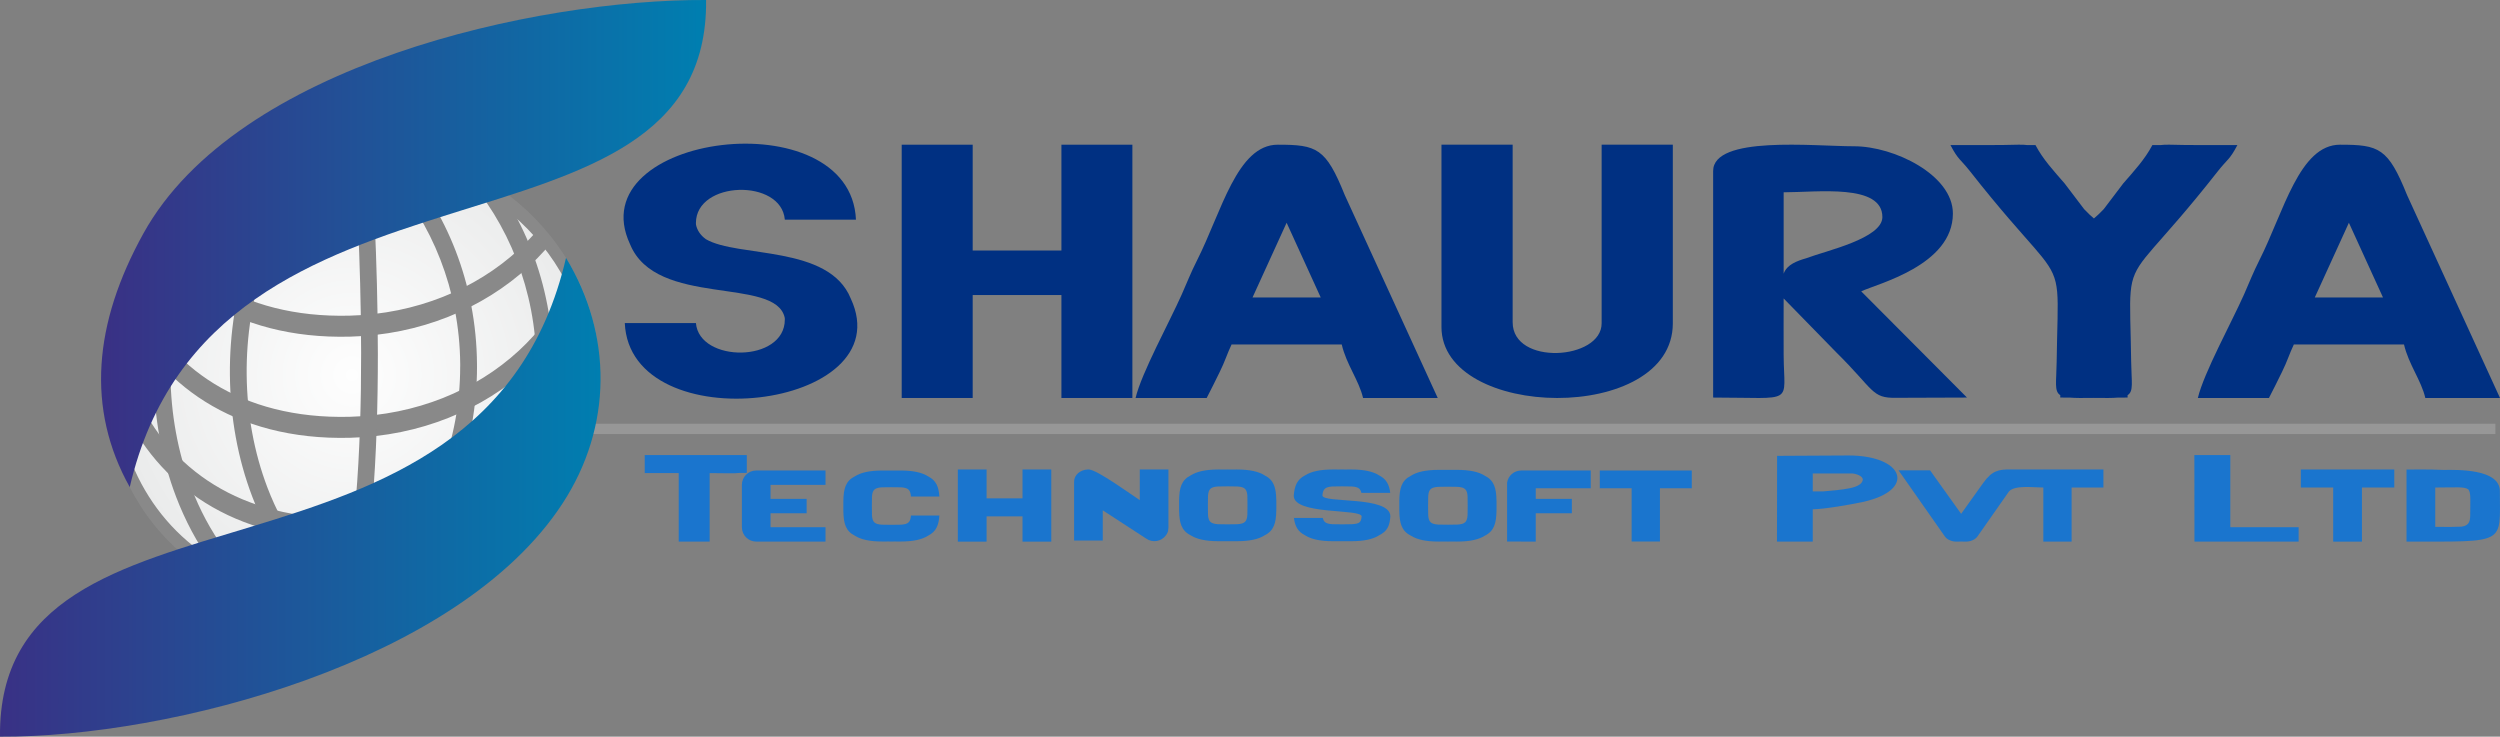 <?xml version="1.0" encoding="UTF-8"?>
<!DOCTYPE svg PUBLIC "-//W3C//DTD SVG 1.1//EN" "http://www.w3.org/Graphics/SVG/1.1/DTD/svg11.dtd">
<!-- Creator: CorelDRAW X7 -->
<svg xmlns="http://www.w3.org/2000/svg" xml:space="preserve" width="926.51mm" height="273.011mm" version="1.1" style="shape-rendering:geometricPrecision; text-rendering:geometricPrecision; image-rendering:optimizeQuality; fill-rule:evenodd; clip-rule:evenodd"
viewBox="0 0 88497 26077"
 xmlns:xlink="http://www.w3.org/1999/xlink">
 <rect x="0" y="0" width="88497" height="26077" fill="#808080" stroke="none"/>
 <defs>
  <style type="text/css">
   <![CDATA[
    .fil2 {fill:none}
    .fil3 {fill:#003082}
    .fil1 {fill:#1A75CE}
    .fil0 {fill:#979797}
    .fil5 {fill:#898989;fill-rule:nonzero}
    .fil7 {fill:url(#id1)}
    .fil6 {fill:url(#id2)}
    .fil4 {fill:url(#id3)}
   ]]>
  </style>
    <clipPath id="id0">
     <path d="M12388 5312c4778,-50 8652,3567 8652,7966 0,4400 -3875,7846 -8652,7967 -11298,285 -11353,-15812 0,-15933z"/>
    </clipPath>
  <linearGradient id="id1" gradientUnits="userSpaceOnUse" x1="21259.2" y1="17602.4" x2="-0.029" y2="17602.4">
   <stop offset="0" style="stop-opacity:1; stop-color:#007EB0"/>
   <stop offset="1" style="stop-opacity:1; stop-color:#393185"/>
  </linearGradient>
  <linearGradient id="id2" gradientUnits="userSpaceOnUse" xlink:href="#id1" x1="24781.2" y1="8622.17" x2="3791.74" y2="8622.17">
  </linearGradient>
  <radialGradient id="id3" gradientUnits="userSpaceOnUse" gradientTransform="matrix(1.566 -0 -0 1.566 -7061 -7521)" cx="12466.8" cy="13280.1" r="8573.04" fx="12466.8" fy="13280.1">
   <stop offset="0" style="stop-opacity:1; stop-color:#FEFEFE"/>
   <stop offset="0.6" style="stop-opacity:1; stop-color:#EBECEC"/>
   <stop offset="1" style="stop-opacity:1; stop-color:#D9DADA"/>
  </radialGradient>
 </defs>
 <g id="Layer_x0020_1">
  <g id="_2200192177120">
   <path class="fil0" d="M18351 15366l69983 0 0 -367 -69675 0c-421,-1 -298,49 -308,367z"/>
   <path class="fil1" d="M46826 18335c34,153 121,205 335,221 131,1 246,3 346,5 101,-2 217,-4 349,-5 252,-19 324,-47 344,-274 -8,-285 -2405,-42 -2403,-735 25,-337 113,-576 404,-721 208,-133 520,-207 986,-207 71,0 140,0 206,1 39,-1 77,-1 115,-1 38,0 76,0 114,1 67,-1 136,-1 207,-1 466,0 778,74 986,207 264,132 363,333 397,620l-1021 0c-33,-155 -120,-209 -335,-225 -132,-1 -248,-4 -349,-5 -100,2 -215,4 -346,5 -253,19 -329,89 -349,316 -2,291 2409,0 2405,745 -24,337 -111,524 -402,669 -208,133 -520,207 -986,207 -71,0 -140,0 -207,-1 -38,1 -76,1 -114,1 -38,0 -76,0 -115,-1 -66,1 -135,1 -206,1 -466,0 -778,-74 -986,-207 -263,-131 -362,-331 -397,-616l1022 0z"/>
   <path class="fil1" d="M64549 17394l-380 0 0 -635 1393 0c150,11 373,90 380,215 -33,323 -714,355 -1393,420zm-1642 -1257l-4 3036 1266 0 0 -1144c450,-10 1335,-167 1768,-259 1920,-422 1466,-1647 -502,-1647l-2528 14z"/>
   <path class="fil1" d="M86205 18650l0 -1392c719,0 1036,-40 1174,70 96,126 63,388 63,926 0,264 -95,359 -310,389 -144,2 -271,7 -383,10 -67,-2 -318,-2 -544,-3zm291 -2015c-539,-26 -1045,-14 -1308,-14l0 2550c3572,0 3304,112 3304,-1785 0,-795 -1513,-757 -1996,-751z"/>
   <polygon class="fil1" points="33906,19173 34924,19173 34924,18279 36196,18279 36196,19173 37214,19173 37214,16619 36196,16619 36196,17641 34924,17641 34924,16619 33906,16619 "/>
   <path class="fil1" d="M44155 18228c1,-129 3,-241 4,-340 -1,-98 -3,-210 -4,-339 -18,-237 -91,-309 -349,-328 -131,-1 -246,-3 -346,-5 -102,1 -217,4 -349,5 -257,19 -331,92 -349,328 0,129 -2,241 -4,339 2,99 4,211 4,340 18,236 92,309 349,328 132,1 247,3 349,5 100,-2 215,-4 346,-5 258,-19 331,-91 349,-328zm-2416 -146c-1,-14 -1,-29 -1,-44l0 -23 0 -2 0 -2 0 -1c0,-40 0,-80 0,-122 0,-41 0,-82 0,-121l0 -1 0 -2 0 -2 0 -23c0,-15 0,-30 1,-44l0 -1 0 -1c9,-423 79,-700 413,-867 208,-133 520,-207 986,-207 71,0 140,0 206,1 38,-1 77,-1 115,-1 38,0 76,0 114,1 67,-1 136,-1 207,-1 466,0 777,74 985,207 335,167 404,444 414,867l0 1 0 1c0,14 1,29 1,44l0 23 0 2 0 2 0 1c0,39 0,80 0,121 0,42 0,82 0,122l0 1 0 2 0 2 0 23c0,15 -1,30 -1,44l0 1 0 1c-10,423 -79,700 -414,867 -208,133 -519,207 -985,207 -71,0 -140,0 -207,-1 -38,1 -76,1 -114,1 -38,0 -77,0 -115,-1 -66,1 -135,1 -206,1 -466,0 -778,-74 -986,-207 -334,-167 -404,-444 -413,-867l0 -1 0 -1z"/>
   <path class="fil1" d="M51950 18241c1,-129 3,-241 4,-340 -1,-98 -3,-210 -4,-339 -18,-237 -92,-309 -349,-328 -131,-1 -246,-3 -347,-5 -101,1 -216,4 -348,5 -257,19 -331,92 -349,328 0,129 -2,241 -4,339 2,99 4,211 4,340 18,236 92,309 349,328 132,1 247,3 348,5 101,-2 216,-4 347,-5 258,-19 331,-91 349,-328zm-2416 -146c-1,-14 -1,-29 -1,-44l0 -23 0 -2 0 -2 0 -1c0,-40 0,-80 0,-122 0,-41 0,-82 0,-121l0 -1 0 -2 0 -2 0 -23c0,-15 0,-30 1,-44l0 -1 0 -1c9,-423 78,-700 413,-867 208,-133 520,-207 985,-207 72,0 141,0 207,1 38,-1 77,-1 115,-1 38,0 76,0 114,1 67,-1 136,-1 207,-1 466,0 777,74 985,207 335,167 404,444 414,867l0 1 0 1c0,14 1,29 1,44l0 23 0 2 0 2 0 1c0,39 0,80 0,121 0,42 0,82 0,122l0 1 0 2 0 2 0 23c0,15 -1,30 -1,44l0 1 0 1c-10,423 -79,700 -414,867 -208,133 -519,207 -985,207 -71,0 -140,0 -207,-1 -38,1 -76,1 -114,1 -38,0 -77,0 -115,-1 -66,1 -135,1 -207,1 -465,0 -777,-74 -985,-207 -335,-167 -404,-444 -413,-867l0 -1 0 -1z"/>
   <path class="fil1" d="M32246 17575c-18,-233 -91,-305 -346,-324 -129,-1 -243,-3 -343,-4 -100,1 -214,3 -345,4 -254,19 -327,91 -345,325 0,127 -2,239 -4,336 2,97 4,209 4,336 18,234 91,306 345,325 131,1 245,3 345,5 100,-2 214,-4 343,-5 255,-19 328,-90 346,-324l1007 0c-23,339 -111,570 -403,715 -206,132 -514,205 -975,205 -71,0 -139,0 -205,-1 -38,1 -75,1 -113,1 -38,0 -76,0 -114,-1 -65,1 -134,1 -204,1 -461,0 -770,-73 -976,-205 -331,-165 -400,-440 -409,-858l0 -2 0 0c-1,-14 -1,-29 -1,-43l0 -24 0 -2 0 -1 0 -2c0,-39 0,-79 0,-120 0,-41 0,-81 0,-120l0 -2 0 -1 0 -2 0 -23c0,-15 0,-30 1,-44l0 0 0 -1c9,-419 78,-694 409,-859 206,-131 515,-205 976,-205 70,0 139,0 204,1 38,-1 76,-1 114,-1 38,0 75,0 113,1 66,-1 134,-1 205,-1 461,0 769,74 975,205 292,146 380,376 403,715l-1007 0z"/>
   <path class="fil1" d="M22822 16747l1204 0 0 2426 1095 0 0 -2426c550,0 867,20 1052,-6l263 0 0 -633 -2 0 -3612 0 0 633 0 6z"/>
   <polygon class="fil1" points="56631,17284 57758,17284 57758,19169 58760,19169 58760,17284 59887,17284 59887,16655 56631,16655 "/>
   <path class="fil1" d="M72331 17258l0 1915 1001 0 0 -1915 1126 0 0 -639 -3254 0 -30 0c-430,-8 -665,46 -974,482l-778 1088 -984 -1377c-38,-54 -76,-108 -114,-162 -372,0 -745,0 -1117,0l1633 2332c50,72 116,118 190,146 68,30 143,44 217,44 122,1 142,-1 175,-2 34,1 54,3 175,2 75,0 150,-14 218,-44 73,-28 140,-74 190,-146l1101 -1572c183,-250 879,-152 1225,-152z"/>
   <polygon class="fil1" points="81447,17257 82592,17257 82592,19173 83610,19173 83610,17257 84755,17257 84755,16619 81447,16619 "/>
   <path class="fil1" d="M28554 17659l-1278 0 0 -495 1946 0 0 -509 -2456 0c-277,0 -504,228 -504,506l0 3 0 495 0 509 0 494 0 0 0 3c0,279 227,506 504,506l2456 0 0 -509 -1946 0 0 -494 1278 0 0 -509z"/>
   <path class="fil1" d="M55642 17659l-1278 0 0 -375 1946 0 0 -629 -2457 0c-252,0 -468,183 -503,427l-1 1 0 78 0 3c0,668 0,1337 0,2005l460 0c15,2 30,2 44,2l502 0 0 -2 9 0 0 -1001 1278 0 0 -509z"/>
   <path class="fil1" d="M41361 16619l0 1926c3,84 3,171 -13,255 -10,37 -26,73 -47,107l0 0 -1 1c-6,11 -13,21 -20,31l-2 3 -2 2c-161,226 -476,282 -702,121l-1538 -1000 0 1068 -507 0 -507 0 0 -2086c0,-233 221,-424 494,-428l10 0 3 0 3 0 8 0 2 0c292,5 1494,884 1805,1086l0 -1086 507 0 507 0z"/>
   <polygon class="fil1" points="81369,18662 78951,18662 78951,16108 77678,16108 77681,19173 78315,19173 81369,19173 81369,19173 "/>
   <polygon class="fil2" points="45612,18211 47037,18211 47037,18410 45612,18410 "/>
   <path class="fil3" d="M63139 9688l0 -2881c1199,0 3495,-313 3495,877 0,756 -1994,1192 -2674,1450 -352,104 -703,227 -821,554zm-2496 -3633l0 8018c2931,0 2507,278 2496,-1503 -4,-668 0,-1337 0,-2005l1853 1898c1365,1347 1252,1635 2131,1619l2506 -9 -3744 -3759c563,-271 3245,-915 3245,-2756 0,-1365 -2081,-2380 -3495,-2380 -1432,0 -4992,-389 -4992,877z"/>
   <path class="fil3" d="M51026 11572c0,3302 8190,3451 8190,-127l0 -6323 -2520 0 0 6323c0,1302 -3150,1511 -3150,-38l0 -6285 -2520 0 0 6450z"/>
   <path class="fil3" d="M72931 13988l0 85c117,0 228,0 334,1 198,18 474,16 857,11 383,5 660,7 857,-11 107,-1 218,-1 335,-1l0 -85c221,-138 137,-457 127,-1172 -34,-2548 -183,-2842 513,-3715 111,-132 211,-249 277,-330 463,-535 1177,-1308 2271,-2701 359,-456 416,-397 699,-934l1 -1 0 0 0 0 -118 0 -30 0 -1237 0c-167,0 -334,-1 -501,-3 -432,-6 -667,-22 -826,3l-298 0c-269,510 -648,916 -1031,1357l-691 911c-133,139 -253,254 -348,330 -95,-76 -214,-191 -347,-330l-691 -911c-383,-441 -762,-847 -1031,-1357l-298 0c-159,-25 -395,-9 -827,-3 -160,2 -320,3 -481,3l-1404 0 0 0 0 0c283,538 340,479 699,935 1095,1393 1809,2166 2272,2701 65,81 166,199 277,331 695,872 547,1166 512,3714 -9,715 -93,1034 128,1172z"/>
   <polygon class="fil3" points="37573,5122 40085,5122 40085,14088 37573,14088 37573,10444 34432,10444 34432,14088 31919,14088 31919,5122 34432,5122 34432,8868 37573,8868 "/>
   <path class="fil3" d="M83148 7885l1207 2645 -2414 0 1207 -2645zm-5346 6203l2516 0c162,-306 291,-579 463,-924 184,-369 261,-642 418,-970l3900 0c165,708 610,1269 755,1894l2643 0 -3289 -7181c-672,-1667 -987,-1785 -2373,-1785 -1440,0 -1992,2379 -2853,4083 -232,461 -348,772 -546,1219 -427,963 -1431,2789 -1634,3664z"/>
   <path class="fil3" d="M45545 7885l1207 2645 -2414 0 1207 -2645zm-5347 6203l2517 0c162,-306 291,-579 463,-924 184,-369 261,-642 418,-970l3900 0c164,708 610,1269 755,1894l2643 0 -3290 -7181c-671,-1667 -986,-1785 -2373,-1785 -1439,0 -1991,2379 -2852,4083 -233,461 -348,772 -547,1219 -426,963 -1430,2789 -1634,3664z"/>
   <path class="fil3" d="M22302 8642c920,2269 5168,1126 5478,2612 1,19 2,39 2,59 0,1532 -3029,1539 -3147,122l-2518 0c185,4228 9837,3079 7999,-867 -774,-1908 -4000,-1438 -5130,-2102 -199,-144 -309,-323 -348,-510 -2,-19 -3,-39 -3,-59 0,-1510 3026,-1583 3147,-122l2518 0c-188,-4284 -9820,-3043 -7998,867z"/>
   <path class="fil4" d="M12388 5312c4778,-50 8652,3567 8652,7966 0,4400 -3875,7846 -8652,7967 -11298,285 -11353,-15812 0,-15933z"/>
   <g style="clip-path:url(#id0)">
    <g>
     <path id="1" class="fil5" d="M12387 -4757l98 -1 1 -1c2422,0 4617,921 6212,2403 1618,1503 2624,3587 2640,5883l0 3 0 50 1 0c0,2310 -1002,4364 -2625,5858 -1615,1487 -3852,2418 -6320,2479 -4152,106 -6841,-1956 -8053,-4659 -485,-1082 -734,-2268 -744,-3462 -10,-1192 217,-2389 682,-3494 1178,-2798 3880,-5014 8106,-5059l2 0zm99 743l-96 1c-3976,42 -6500,2084 -7585,4662 -419,996 -624,2072 -614,3141 9,1066 232,2130 669,3104 1115,2485 3622,4379 7522,4280 2343,-59 4459,-936 5981,-2337 1471,-1354 2380,-3199 2380,-5257l1 0 0 -47c-14,-2050 -928,-3924 -2400,-5292 -1497,-1389 -3565,-2253 -5858,-2253l0 -2z"/>
     <path class="fil5" d="M12387 -1180l98 -1 1 -1c2422,0 4617,921 6212,2402 1618,1504 2624,3587 2640,5883l0 3 0 51 1 0c0,2311 -1002,4366 -2624,5860 -1615,1488 -3853,2419 -6322,2480 -4151,105 -6841,-1958 -8053,-4662 -485,-1082 -733,-2269 -743,-3462 -10,-1192 217,-2389 682,-3494 1178,-2798 3880,-5014 8106,-5059l2 0zm99 743l-96 1c-3976,42 -6500,2084 -7585,4662 -419,996 -623,2072 -614,3141 9,1066 232,2130 669,3104 1114,2485 3621,4381 7522,4283 2343,-59 4460,-936 5981,-2337 1471,-1355 2380,-3201 2380,-5260l1 0 0 -48c-14,-2049 -928,-3923 -2400,-5291 -1496,-1389 -3565,-2253 -5858,-2253l0 -2z"/>
     <path class="fil5" d="M12387 2398l99 0 1 -2c2422,0 4616,922 6210,2403 1619,1504 2624,3587 2639,5884l0 1 1 51 1 1c0,2311 -1002,4365 -2624,5859 -1615,1487 -3852,2417 -6320,2480 -4152,104 -6841,-1958 -8053,-4662 -485,-1082 -734,-2268 -744,-3462 -10,-1192 217,-2388 682,-3494 1178,-2798 3880,-5014 8107,-5059l1 0zm100 744l-96 0c-3977,42 -6501,2084 -7586,4662 -419,996 -623,2072 -614,3141 9,1066 233,2130 669,3104 1114,2485 3622,4380 7522,4282 2343,-59 4459,-936 5980,-2337 1471,-1354 2380,-3199 2380,-5258l1 0 0 -47c-14,-2050 -928,-3925 -2400,-5292 -1495,-1390 -3564,-2254 -5856,-2254l0 -1z"/>
     <path class="fil5" d="M10156 2581l105 -1 1 -1c2557,0 4871,1155 6554,3015 1690,1868 2743,4449 2766,7287l0 2 0 90 1 2c0,2860 -1047,5411 -2742,7272 -1704,1872 -4068,3043 -6677,3122 -4363,131 -7192,-2427 -8474,-5790 -512,-1342 -776,-2815 -791,-4297 -15,-1479 218,-2967 701,-4342 1233,-3516 4083,-6302 8555,-6359l1 0zm106 743l-102 1c-4201,53 -6869,2644 -8015,5912 -449,1279 -666,2662 -652,4036 14,1372 259,2737 735,3985 1189,3118 3831,5490 7922,5367 2467,-74 4696,-1177 6300,-2938 1569,-1722 2537,-4077 2537,-6712l1 0 0 -88c-21,-2617 -998,-5003 -2566,-6736 -1576,-1743 -3752,-2826 -6160,-2826l0 -1z"/>
     <path class="fil5" d="M7459 2581l105 -1 1 -1c2557,0 4871,1155 6554,3015 1690,1868 2743,4449 2766,7287l0 2 0 90 1 2c0,2860 -1047,5411 -2742,7272 -1704,1872 -4068,3043 -6677,3122 -4363,131 -7192,-2427 -8474,-5790 -512,-1342 -776,-2815 -791,-4297 -15,-1479 218,-2967 701,-4342 1233,-3516 4083,-6302 8555,-6359l1 0zm106 743l-102 1c-4201,53 -6869,2644 -8015,5912 -449,1279 -666,2662 -652,4036 14,1372 259,2737 735,3985 1189,3118 3831,5490 7922,5367 2466,-74 4696,-1177 6300,-2938 1569,-1722 2537,-4077 2537,-6712l1 0 0 -88c-21,-2617 -998,-5003 -2566,-6736 -1576,-1743 -3752,-2826 -6160,-2826l0 -1z"/>
     <path class="fil5" d="M17395 2581l105 -1 1 -1c2557,0 4871,1155 6553,3015 1691,1868 2744,4449 2767,7287l0 2 0 90 1 2c0,2860 -1047,5411 -2742,7272 -1705,1872 -4068,3043 -6677,3122 -4363,131 -7192,-2427 -8474,-5790 -512,-1342 -776,-2815 -791,-4297 -15,-1479 218,-2967 701,-4342 1233,-3516 4083,-6302 8555,-6359l1 0zm106 743l-103 1c-4200,53 -6868,2644 -8015,5912 -448,1279 -665,2662 -651,4036 14,1372 259,2737 734,3985 1190,3118 3832,5490 7923,5367 2466,-74 4696,-1177 6300,-2938 1568,-1722 2537,-4077 2537,-6712l1 0 0 -88c-21,-2617 -998,-5003 -2566,-6736 -1577,-1743 -3752,-2826 -6160,-2826l0 -1z"/>
     <path class="fil5" d="M14698 2581l104 -1 2 -1c2556,0 4871,1155 6553,3015 1691,1868 2744,4449 2766,7287l0 2 1 90 1 2c0,2860 -1047,5411 -2742,7272 -1705,1872 -4068,3043 -6677,3122 -4363,131 -7192,-2427 -8475,-5790 -511,-1342 -775,-2815 -790,-4297 -15,-1479 218,-2967 700,-4342 1233,-3516 4084,-6302 8556,-6359l1 0zm106 743l-103 1c-4200,53 -6868,2644 -8015,5912 -448,1279 -666,2662 -652,4036 14,1372 260,2737 735,3985 1190,3118 3832,5490 7923,5367 2466,-74 4696,-1177 6300,-2938 1568,-1722 2537,-4077 2537,-6712l1 0 0 -88c-22,-2617 -998,-5003 -2566,-6736 -1577,-1743 -3752,-2826 -6160,-2826l0 -1z"/>
     <path class="fil5" d="M13115 5283c2,31 816,10541 -441,16063l-573 -204c1228,-5392 425,-15762 423,-15792l591 -67z"/>
    </g>
   </g>
   <path class="fil2" d="M12388 5312c4778,-50 8652,3567 8652,7966 0,4400 -3875,7846 -8652,7967 -11298,285 -11353,-15812 0,-15933z"/>
   <path class="fil5" d="M12387 5064l100 0 0 -1c2400,0 4573,911 6151,2377 1594,1482 2584,3531 2599,5786l0 1 1 50 0 1c0,2269 -986,4288 -2583,5758 -1599,1473 -3816,2395 -6263,2457 -4110,103 -6769,-1931 -7965,-4599 -477,-1064 -721,-2230 -731,-3402 -10,-1171 213,-2348 671,-3435 1162,-2761 3834,-4948 8020,-4993l0 0zm100 496l-97 0c-4018,43 -6572,2114 -7672,4729 -427,1014 -635,2110 -626,3199 9,1088 237,2172 681,3163 1131,2522 3669,4445 7611,4346 2364,-60 4500,-946 6037,-2361 1496,-1377 2420,-3257 2420,-5358l1 0 0 -48c-14,-2091 -944,-4001 -2440,-5391 -1512,-1405 -3601,-2278 -5915,-2278l0 -1z"/>
   <path class="fil6" d="M4593 17244c2940,-12692 20504,-7345 20402,-17244 -5992,-30 -16601,2277 -19917,8261 -1765,3185 -2032,6209 -485,8983z"/>
   <path class="fil7" d="M20036 9128c-2940,12692 -20137,7050 -20036,16949 5992,30 16242,-2616 19917,-8261 1765,-2711 1773,-5960 119,-8688z"/>
  </g>
 </g>
</svg>
